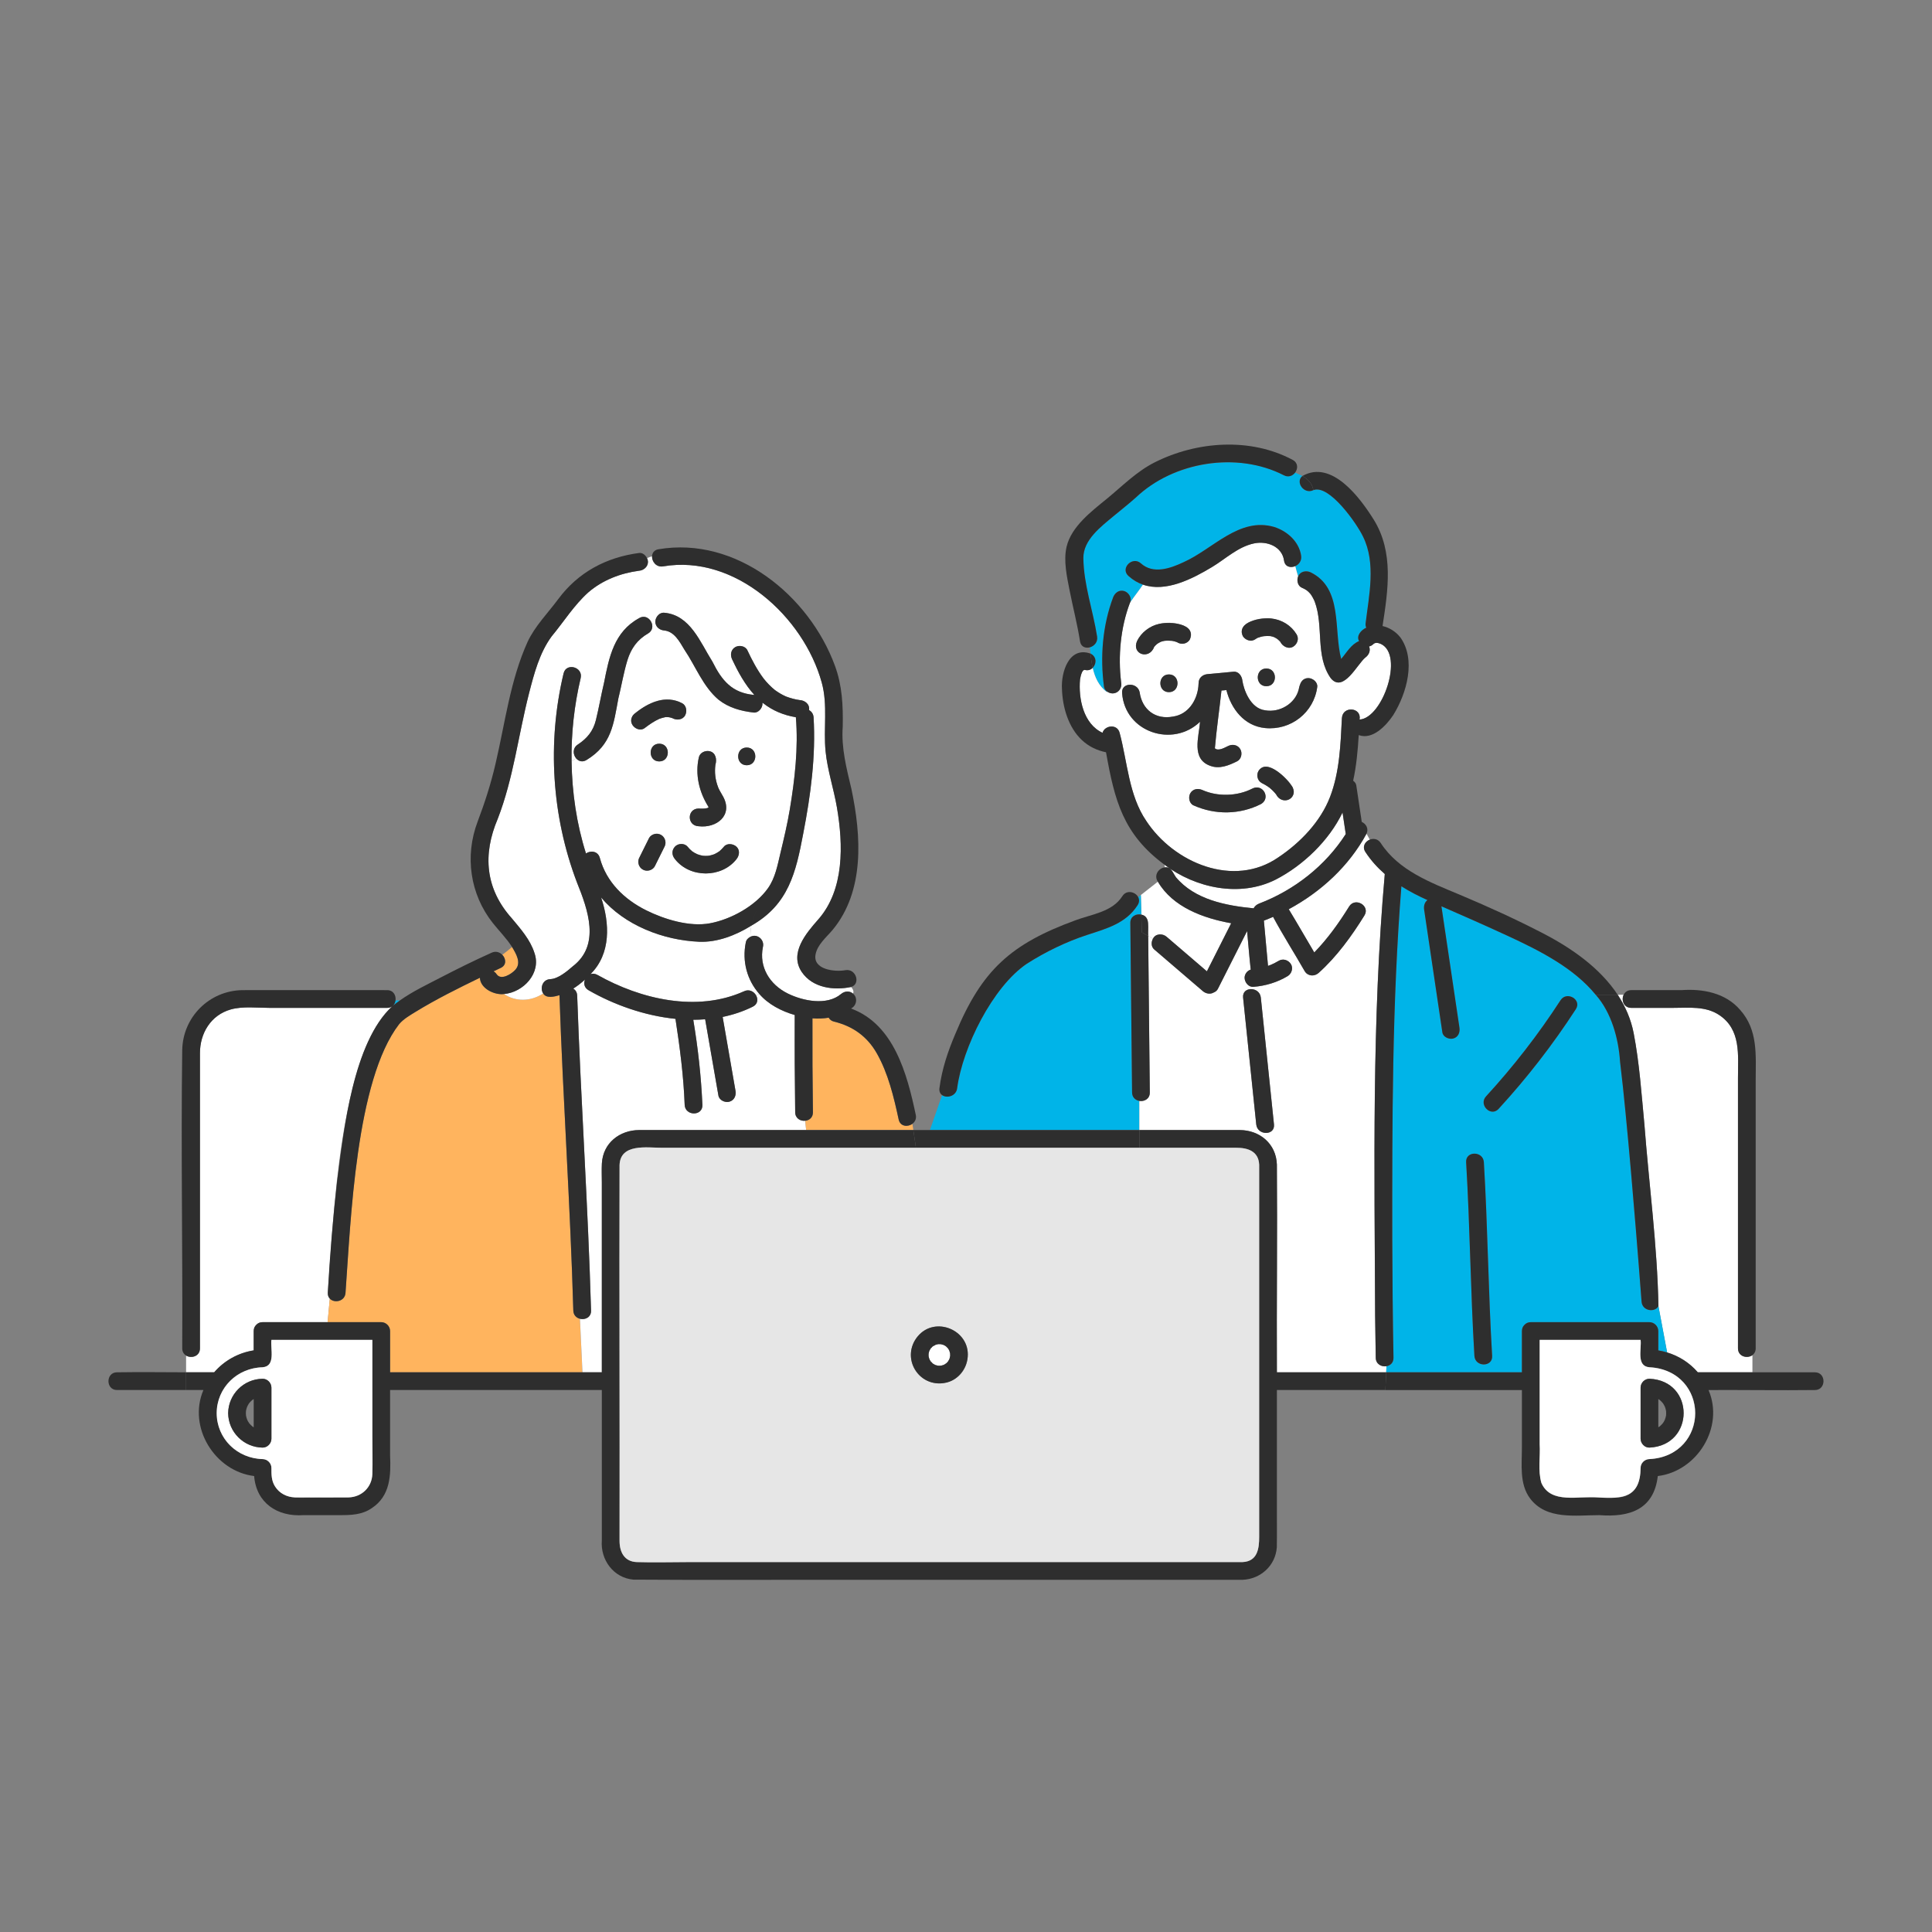 <?xml version="1.0" encoding="UTF-8"?>
<svg id="_レイヤー_1" data-name="レイヤー_1" xmlns="http://www.w3.org/2000/svg" viewBox="0 0 1700.79 1700.79">
  <rect x="0" y="0" width="1700.79" height="1700.79" fill="#808080" stroke="none"/>
  <defs>
    <style>
      .cls-1 {
        fill: #fff;
      }

      .cls-2 {
        fill: #ffb45e;
      }

      .cls-3 {
        fill: #00b4e8;
      }

      .cls-4 {
        fill: #2e2e2e;
      }

      .cls-5 {
        fill: #e6e6e6;
      }
    </style>
  </defs>
  <path class="cls-3" d="M623.79,710.65s0,0,0,0c0-.01.01-.02.02-.03,0,0,0,0,0,0-.01.02,0,.01-.02.03Z"/>
  <path class="cls-3" d="M623.57,711s0,0,0,0c0,0,0,0,0,0Z"/>
  <path class="cls-3" d="M623.74,710.75s.02-.03.04-.06c0,0,0,0,0,0-.08.13-.14.22-.17.27,0,0,0,0,0,0,.02-.04.03-.05.13-.2Z"/>
  <path class="cls-3" d="M623.79,710.63s.01-.01.02-.02c-.13-.39-.09-.25-.02.02Z"/>
  <path class="cls-3" d="M618.79,753.35c.52.1.44.04,0,0h0Z"/>
  <path class="cls-3" d="M221.97,1232.54c-.21.18-.25.22,0,0h0Z"/>
  <path class="cls-3" d="M1021.66,565.07c-1.25.46-.33.21.09,0,.04-.03.07-.05.09-.07-.06.02-.12.04-.18.06Z"/>
  <path class="cls-3" d="M219.61,1253.22c.18.22.22.25,0,0h0Z"/>
  <path class="cls-3" d="M1461.22,1232.54c.25.22.21.18,0,0h0Z"/>
  <path class="cls-3" d="M1107.08,561.52c.44-.18,1.06-.55.31-.16-.1.05-.2.11-.31.16Z"/>
  <path class="cls-3" d="M351.95,880.76h-3.79c-.29,1.89-1.1,3.69-2.6,4.91,2.03-1.72,4.19-3.34,6.39-4.91Z"/>
  <path class="cls-1" d="M1032.28,767.44c.84,1.67,1.87,3.3,2.94,4.83,16.61,19.79,43.94,24.96,68.36,27.36.99-1.88,2.73-3.37,4.87-4.19,30.94-11.82,58.37-33.27,76.25-61.2-.95-6.33-1.9-12.66-2.84-18.99-11.77,24.63-34.68,46.7-58.88,59.1-31.49,15.87-70.56,7.56-97.91-13.14l.42,2.38c2.59-.27,5.23.78,6.81,3.86Z"/>
  <path class="cls-1" d="M1010.67,812.44c.04,3.85.08,7.7.12,11.55l4.19,2.39c2.31-4.7,8.6-4.79,12.14-1.59,11.78,10.1,23.56,20.21,35.34,30.31,7.13-14.11,14.26-28.23,21.39-42.34-24.37-4.34-51.43-14.12-64.56-36.59l-14.98,11.75.43,17.24c3.16.71,5.88,3.12,5.93,7.29Z"/>
  <path class="cls-3" d="M985.79,994.81h17.24v-25.66c-3.37-.55-6.39-3.03-6.43-7.42-.51-49.77-1.03-99.53-1.54-149.3-.06-5.88,5.24-8.29,9.68-7.29l-.43-17.24-2.33,1.83c1.06,2.01,1.17,4.5-.46,7.06-10.22,16.04-27.1,20.58-44.16,26.14-18.67,6.08-36.74,14.87-53.3,25.4-30.26,20.39-56.7,73.87-61.43,109.67-.89,7.05-9.14,9.07-13.29,6.02l-10.71,30.79h167.17Z"/>
  <path class="cls-1" d="M1134.49,800.45c7.67,12.56,14.94,25.4,22.48,38.05,11.8-12.11,21.89-26.25,30.67-40.44,5.28-8.54,18.78-.69,13.48,7.88-11.18,18.08-24.39,36.31-40.33,50.59-3.72,3.33-9.6,2.94-12.26-1.58-9.14-15.99-19.12-31.6-27.82-47.79-2.68,1.17-5.38,2.29-8.11,3.34,1.22,13.28,2.43,26.55,3.65,39.83.96-.33,1.91-.71,2.86-1.09,2.25-1.01,4.45-2.12,6.56-3.39,3.75-2.24,8.41-.72,10.68,2.8,2.3,3.57.7,8.58-2.8,10.68-9.19,5.5-19.47,8.59-30.12,9.44-4.36.35-7.63-3.85-7.8-7.8-.09-3.23,2.3-6.53,5.4-7.34-1.28-11.29-2.08-22.65-3.2-33.97-8.57,16.96-17.14,33.92-25.71,50.89-.79,1.56-2.17,2.63-3.75,3.23-2.96,1.77-6.88,1.01-9.49-1.23-14.27-12.24-28.54-24.47-42.81-36.71-2.77-2.38-2.76-6.46-1.11-9.44l-4.19-2.39c.47,45.92.95,91.83,1.42,137.75.06,5.66-4.85,8.13-9.18,7.42v25.66h68.85c6.51,0,13.02-.03,19.53,0,17.66.08,32.08,12.14,32.67,30.41.48,60.93-.29,121.91,0,182.86h96.24l.25-5.38c-4.32.73-9.35-1.74-9.46-7.41-.24-12.38-.4-24.77-.55-37.15-.54-129.53-2.96-259.59,8.5-388.72-6.41-5.6-12.21-11.95-17.07-19.41-3.09-4.74-.19-9.27,3.91-10.87l-2.91-5.24c-15.46,28.62-40.11,51.23-68.5,66.55ZM1105.91,989.88c-3.86-37.23-7.72-74.45-11.58-111.68-1.04-10,14.58-9.89,15.61,0,3.86,37.23,7.72,74.45,11.58,111.68,1.04,10-14.58,9.89-15.61,0Z"/>
  <path class="cls-2" d="M440.68,852.15c-2.09.94-4.14,1.97-6.22,2.93,1.01.57,1.95,1.39,2.72,2.55,3.87,5.78,13.27-.28,16.5-3.95,5.51-6.12.61-14.11-2.92-20.02-2.86,2.54-5.73,4.73-8.59,6.88,3.32,3.39,3.96,9.15-1.5,11.61Z"/>
  <path class="cls-1" d="M288.55,1138c4.94-62.85,9.99-210.48,56.81-252.16-1.17.88-2.69,1.42-4.56,1.42h-103.66c-10.79,0-23.55-1.58-34.08,1.41-17.49,4.96-27.05,20.97-27.05,38.43v259.91c0,7.02-7.6,9.12-12.19,6.34v14.73h24.73c8.73-10.14,21.03-17.14,34.78-19.29v-17.04c0-2.31.85-4.07,2.12-5.32.04-.05.1-.1.14-.15.09-.08.17-.17.27-.25,1.25-1.25,2.99-2.09,5.28-2.09h57.29l1.91-20.69c-1.17-1.24-1.91-2.97-1.78-5.25Z"/>
  <path class="cls-2" d="M510.52,1160.97c-3.07-.78-5.71-3.17-5.83-7.23-2.63-92.6-9.06-185.05-12.19-277.63-4.5,1.3-11.58,3.09-14.33-1.5-11.33,7.37-24.62,7.19-34.46.44-7.81,1.13-20.78-4.34-21.29-14.31-19.14,9.28-38.22,18.76-56.38,29.85-5.22,3.23-10.74,6.33-14.66,10.94-38.17,49.25-42.62,173.04-47.24,236.46-.42,7.74-9.83,9.48-13.83,5.25l-1.91,20.69h47.17c4.23,0,7.8,3.59,7.8,7.8v36.33h169.35l-2.22-47.1Z"/>
  <path class="cls-1" d="M749.22,868.88c-15.26,3.19-33.79.83-43.31-13.05-11.38-16.68,3.77-34.31,14.45-46.45,23.14-26.31,21.96-65.98,16.44-98.4-2.82-16.55-8.34-32.78-10.01-49.49-2.02-20.2,2.09-40.77-3.38-60.61-15.99-57.96-76.35-113.14-139.63-102.29-6.06,1.04-9.97-4.27-9.77-8.9-1.49.47-2.97,1.02-4.46,1.63,2.68,5.33-1.55,10.64-6.98,11.09-16.3,2.16-32.26,8.29-44.78,19.14-12.52,11.26-21.49,25.79-32.2,38.66-10.7,14.57-15.47,32.95-19.92,50.22-9.39,36.71-13.73,74.82-27.5,110.32-13.44,31.6-11.02,61.57,12.38,87.68,7.65,9.19,16.24,18.81,19.9,30.43,6.31,17.66-9.7,34.76-26.73,36.18,9.83,6.75,23.13,6.93,34.46-.44-2.91-4.44-.83-12.3,6.23-12.63,7.03-.33,14.8-6.95,19.85-11.33,24.6-18.93,13.25-49.91,3.64-73.8-22.22-58.45-26.29-123.24-11.77-184.04,2.32-9.79,17.37-5.62,15.05,4.15-5.7,24.05-8.38,48.62-8.01,73.33,1.33-.87,2.67-1.77,4-2.69-2.82-3.34-3.28-9.03,1.46-12.14,8.33-5.49,13.59-11.93,15.98-21.65,2.67-10.85,4.55-21.91,7.15-32.8,4.43-22.59,8.84-44.81,30.9-56.85,5.18-3.08,10.04.52,11.29,5,1.05-.18,2.1-.25,3.15-.22-1.14-4.45,2.78-9.95,7.61-9.53,22.93,1.95,31.74,26.07,42.47,43.07,8.25,16.61,17.31,27.66,36.91,29.3-8.35-9.16-14.39-20.29-19.62-31.44-1.8-3.83-1.11-8.39,2.8-10.68,3.41-1.99,8.89-1.01,10.68,2.8,4.05,8.63,8.53,17.19,14.24,24.81,2.95,3.75,6.28,7.21,10,10.2.06.05.1.07.18.13,2.95,2.1,6.04,4,9.36,5.45.08.03.25.09.56.22,3.72,1.39,7.58,2.43,11.51,3,4.68.19,9.25,3.62,8.43,8.81,2.11,1.19,3.73,3.29,3.99,6.3,2.06,34.2-2.57,68.76-9.08,102.31-6.45,34.35-12.96,62.61-45.66,81.14-.66,3.34-.94,6.62-.81,9.83,5.98-3.12,12.55,2.73,10.95,9.01-3.62,17.75,6.12,33.13,21.83,40.91,13.23,6.56,34.45,10.99,46.92.49,3.1-2.61,7.44-3.11,10.61-.35.69-1.69.3-3.61-1.75-5.85Z"/>
  <path class="cls-1" d="M570.53,557.63c-20.66,11.3-20.62,36.92-26.16,57.11-4.28,22.98-6.01,40.8-27.87,54.18-3.65,2.4-7.18,1.22-9.33-1.33-1.33.92-2.67,1.82-4,2.69.41,27.42,4.39,54.87,12.68,81.04,4-2.8,10.56-2.17,12.2,3.93,5.68,21.23,21.55,36.55,40.84,46.14,16,7.95,38.11,14.76,56.11,11.41,18.55-3.46,39.96-15.23,51.03-30.84,6.55-9.23,8.49-20.53,11.08-31.31,3.03-12.63,6.02-25.2,8.16-38.01,4.4-26.36,7.63-54.52,5.34-81.24-10.67-1.77-20.48-5.8-28.91-12.47-.16.11-.32.23-.47.33.18,3.94-3.54,8.5-7.78,8.01-11.25-1.31-21.9-4.2-30.91-11.32-13.73-11.66-20.11-29.37-30.03-44.03-4.31-7.19-8.97-16.06-17.79-16.89-3.65-.35-6.82-2.54-7.61-6.08-1.05-.03-2.1.03-3.15.22.84,3.01.06,6.42-3.41,8.48ZM584.82,745.7c-2.8,5.64-5.6,11.28-8.4,16.92-.9,1.81-2.8,2.98-4.66,3.59-6.59,1.96-12.31-5.59-8.81-11.46,2.8-5.64,5.6-11.28,8.4-16.92.9-1.81,2.8-2.98,4.66-3.59,6.59-1.96,12.31,5.59,8.81,11.46ZM580.35,670.3c-10.06,0-10.04-15.61,0-15.61s10.04,15.61,0,15.61ZM657.37,658.06c10.06,0,10.04,15.61,0,15.61s-10.04-15.61,0-15.61ZM614.93,711.75c2.65.18,5.32.22,7.74-.37.13-.08.5-.3.7-.36.13-.12.26-.25.39-.37-.04-.14-.08-.28-.12-.4-8.16-12.93-11.88-28.36-8.45-43.48.9-4.27,5.68-6.34,9.6-5.45,5.39,1.27,6.43,7.32,5.01,11.89-.91,6.69-.1,13.42,2.39,19.83.08.22.17.43.25.65,1.18,2.66,2.79,5.09,4.18,7.64,8.85,16.33-5.66,27.98-21.7,26.02-10.25-.49-10.28-15.34,0-15.61ZM609.28,749.39c1.46,1.02,2.93,1.9,4.6,2.62,1.62.61,3.16,1.02,4.84,1.33,1.59.13,3.09.19,4.7.05,1.85-.23,3.52-.77,5.26-1.35,1.65-.71,3.17-1.66,4.65-2.67,1.41-1.27,2.75-2.54,3.95-4.02,2.75-3.38,8.19-2.62,11.04,0,3.32,3.05,2.57,7.87,0,11.04-13.18,16.74-41.01,16.71-54.14-.08-6.82-7.77,3.63-18.13,11.04-11.04,1.22,1.51,2.58,2.86,4.06,4.12ZM577.47,617.36c7.69-2.59,15.68-1.92,22.91,1.65,3.91,1.93,4.66,7.15,2.8,10.68-2.18,4.12-7.48,4.62-11.21,2.55-.09-.03-.2-.07-.37-.14-.91-.24-1.79-.57-2.73-.71-.06,0-.09,0-.16-.01-1.15.06-2.77-.3-3.82.09,1.17-.17,1.32-.18.46-.04-1.64.29-3.21.83-4.78,1.35-.15.06-.24.09-.32.13-4.64,2.1-8.82,5.05-12.85,8.13-3.47,2.66-8.62.39-10.68-2.8-2.25-3.65-.74-8.49,2.8-10.68,5.51-4.22,11.33-7.98,17.95-10.21Z"/>
  <path class="cls-1" d="M529.8,1208.07v-166.93c0-5.58-.25-11.23.03-16.81.94-18.12,15.62-29.46,32.93-29.52,48.96-.06,97.93.03,146.89,0l-.65-8.18c-4.22.5-8.9-1.97-8.98-7.45-.4-28.55-.54-57.09-.41-85.64-11.75-3.39-23.37-9.42-31.17-18.53-.91.42-1.85.84-2.82,1.26,1.87,3.35,1.54,7.72-2.88,9.91-8.47,4.21-17.39,7.17-26.56,9.05,3.77,21.68,7.54,43.36,11.31,65.04.72,4.17-1.06,8.39-5.45,9.6-3.78,1.04-8.88-1.3-9.6-5.45-3.89-22.37-7.78-44.74-11.67-67.12-3.48.27-6.96.42-10.47.43,4.17,24.79,6.92,49.81,8.05,74.92.45,10.06-15.16,10-15.61,0-.95-25.42-4.24-50.63-8.1-75.73-27.17-2.75-54.16-12.34-76.52-25.2-3.89-2.23-4.46-6.14-3.15-9.36-3.15,2.87-6.62,5.58-10.28,7.92,1.91,1.22,3.32,3.26,3.42,6.17,3.24,92.46,9.55,184.79,12.21,277.27.17,5.99-5.27,8.37-9.78,7.23l2.22,47.1h17.05Z"/>
  <path class="cls-2" d="M804.03,994.81l-.81-5.52c-4.05,3.04-10.75,2.53-12.12-3.79-4.24-19.69-9.23-40.68-19.3-58.34-8.41-14.76-21.13-23.82-37.58-27.81-2.33-.56-3.84-1.86-4.7-3.45-4.68.77-9.49.95-14.31.57-.1,27.57.03,55.14.41,82.7.06,4.57-3.12,7.04-6.63,7.45l.65,8.18h94.38Z"/>
  <path class="cls-1" d="M615.5,829.03c-31.65-1.31-65.77-14.47-86.32-38.96,7.62,22.64,8.83,49.45-9.34,67.47,1.83-.64,3.96-.55,6.15.71,38.05,21.46,87.51,33.01,128.87,14.45,4.56-2.27,8.83.1,10.76,3.56.97-.42,1.91-.84,2.82-1.26-10.67-12.11-15.34-28.5-11.88-45.47.45-2.23,2.09-3.92,4.1-4.86-.14-3.21.15-6.49.81-9.83-13.97,8.69-30.18,14.85-45.97,14.2Z"/>
  <path class="cls-3" d="M671.22,619.26c.16-.11.32-.22.47-.33-.18-.14-.37-.27-.55-.41.03.25.06.49.07.74Z"/>
  <path class="cls-3" d="M964.41,582.2c0,2-.97,4.13-2.48,5.67,1.9,8.36,5.33,16.04,12.56,21.46,0-.21,0-.42,0-.63-1.32-.98-2.32-2.32-2.57-3.98-3.56-26.31-1.33-54.05,8.04-78.98,1.61-3.92,5.12-6.68,9.6-5.45,4.11,1.13,7.31,6.35,5.15,10.44,3.49-5.35,7.95-10.7,11.46-16.05-4.45-1.55-8.75-4.02-12.78-7.66-7.47-6.75,3.6-17.76,11.04-11.04,10.81,9.77,26.03,4.37,37.48-1.05,25.86-11.48,48.96-40.04,79.88-31,11.59,3.74,21.9,12.95,23.67,25.44.62,4.34-1.97,7.59-5.18,9.01.87,3.05,1.55,6.19,2.51,9.09,1.81-4.5,6.98-5.48,11.04-3.61,28.56,14.1,20.04,50.64,26.84,76.24,4.83-5.59,8.7-12.87,15.75-15.72-2.69-4.65,1.88-9.84,6.33-11.79-.51-1.06-.76-2.33-.57-3.88,2.97-24.66,9.32-52.86-2.25-76.27-5.23-11.2-29.78-46.35-43.73-40.96.25,1.35.39,2.82.39,4.42,0-1.6-.14-3.07-.39-4.42-8.45,4.07-16.12-7.36-9.67-12.43-1.93-1.08-4.07-2.06-6.43-2.97-2.15,2.82-5.94,4.42-9.95,2.27-35.09-18.23-79.47-13.37-113.02,6.14-13.19,8.5-23.91,20.06-36.41,29.51-11.32,9.49-27.2,21.18-27,37.38.3,23.34,8.52,46.06,12.1,68.99.77,4.91-2.59,8.41-6.34,9.46.17,1.83.34,3.68.53,5.53,2.57,1.24,4.41,3.52,4.41,6.82Z"/>
  <path class="cls-1" d="M954.95,589.74c-.11.02-.39.05-.68.08-.2.1-.4.22-.59.34-.06.05-.09.08-.17.15-.13.12-.21.19-.27.24-.28.49-.57.99-.83,1.48-.77,1.82-1.32,3.97-1.64,6.02-1.55,17.13,3.04,39.31,19.79,47.05,1.87-6.53,12.86-8.18,15.05-.02,6.92,25.79,8.04,54.98,23.44,77.57,24.3,37.02,77.03,59.33,116.31,32.09,19.28-12.88,37.13-31.35,45.52-53.25,8.46-22.09,9.23-46.09,10.42-69.42.74-10.89,17.59-9.45,15.54,1.36,20.28-1.16,39.34-56.65,18.87-66.5-2.48-1.11-5.06-1.54-6.71.08-1.19,1.16-2.48,1.79-3.78,2.07,1.52,3.63-.11,7.45-3.23,9.72-6.9,5.41-19.45,31.71-30.5,18.25-13.88-19.56-6.02-45.77-14.12-67.39-.65-1.79-2.82-5.74-3.89-6.96-2.45-2.79-3.91-3.76-7.56-5.37-3.58-1.59-4.56-6.51-3.16-9.87-.96-2.9-1.64-6.04-2.51-9.09-4.05,1.8-9.09.68-9.87-4.86-1.77-12.47-15-17.48-26.29-15.15-14.23,2.95-24.98,13.53-37.08,20.81-17.65,10.62-40.87,22.48-60.86,15.5-3.51,5.35-7.97,10.7-11.46,16.05-8.27,21.7-10.55,47.17-7.74,69.84,1.52,7.37-6.17,12.77-12.48,8.13,0,.21,0,.42,0,.63-7.22-5.42-10.66-13.1-12.56-21.46-1.9,2-4.26,2.55-6.97,1.87ZM1110.27,707.73c-18.75,9.54-40.46,9.85-59.6,1.25-3.86-1.74-4.75-7.34-2.8-10.68,2.29-3.91,6.84-4.53,10.68-2.8,13.36,5.98,30.66,5.52,43.84-1.25,9.12-4.79,16.58,8.08,7.88,13.48ZM1138.7,698.91c-2.5,7.81-12.01,7.22-15.37.31-1.77-2.18-3.77-4.16-5.95-5.93-3.41-2.94-9.04-3.7-10.25-8.63-1.23-3.99,1.44-8.58,5.45-9.6,7.62-2.35,29.03,15.78,26.12,23.84ZM1096.93,549.39c14.17-9.13,35.69-6.06,44.5,9.08,2.29,3.72.69,8.43-2.8,10.68-4.31,2.76-9.6-.07-11.62-4.25-.98-1.04-1.44-1.44-2.38-2.24-.06-.04-.1-.08-.17-.15-.9-.64-1.89-1.17-2.88-1.66-1.07-.38-2.14-.7-3.26-.9-1.83-.12-3.67-.13-5.5.06-2.02.24-3.88.85-5.79,1.51-9.22,7.63-19.82-4.87-10.11-12.14ZM1114.79,604.1c-10.06,0-10.04-15.61,0-15.61s10.04,15.61,0,15.61ZM1000.92,564.42c7.45-15.79,29.11-20.34,43.77-12.21,9.03,5.95.49,18.96-8.64,13.06-1.44-.51-2.83-.94-4.34-1.14-2.17-.15-4.35-.24-6.52,0-1.13.19-2.24.47-3.32.86-.03.02-.07.05-.13.08-1.12.61-2.1,1.01-3.01,1.7-1,.79-1.82,1.69-2.65,2.63-4.26,11.67-20.03,6.7-15.16-4.99ZM1029.05,609.32c-10.06,0-10.04-15.61,0-15.61s10.04,15.61,0,15.61ZM1003.24,609.32c2.14,15.46,14.06,24.51,29.58,21.47,13.07-1.95,20.78-13.87,22.12-26.29,0-.29.22-2.57.22-3.24.03-4.55,3.58-7.41,7.8-7.8,7.64-.71,15.28-1.42,22.93-2.13,4.56-.42,7.38,3.92,7.8,7.8,1.07,7.31,6.7,24.65,20.27,26.21,12.55,2.14,26.12-5.82,29.29-18.22.35-1.13,1.34-6.84.75-2.36.54-4.16,3.14-7.85,7.8-7.8,3.82.04,8.35,3.59,7.8,7.8-2.94,22.53-23.23,38.46-45.99,36.17-18.26-1.84-29.74-16.77-33.99-33.42-1.45.13-2.9.27-4.35.4-1.81,16.95-4.32,33.91-5.79,50.86-.06-.41.75.75.02.13,3.42,2.48,8.34-.66,11.68-2.18,3.79-1.89,8.43-1.04,10.68,2.8,2.03,3.46.97,8.8-2.8,10.68-7.27,3.62-15.45,7.03-23.57,4.01-17.01-6-10.07-25.35-9.05-38.82-24.05,23.13-66.05,9.25-68.63-25.15-.95-9.68,13.59-9.87,15.43-.92Z"/>
  <path class="cls-1" d="M1447.58,989.53c4.08,53.26,11.41,107.17,12.38,160.29l7.65,40.78c10.59,3.19,19.98,9.28,27.02,17.47h48.07v-15.09c-4.51,3.29-12.71,1.31-12.71-5.98v-238.2c0-20,2.86-42.4-16.54-55.26-12.04-7.98-26.42-6.29-40.13-6.29h-37.3c-6.71,0-8.91-6.93-6.67-11.55h-5.24c6.68,10.12,11.64,21.35,14.06,33.87,5.08,26.25,6.88,53.38,9.41,79.95Z"/>
  <path class="cls-3" d="M1467.61,1190.6l-7.65-40.78c-3.03,5.81-14.22,4.47-14.85-3.93-1.57-20.94-3.24-41.88-4.96-62.8-2.84-34.68-5.8-69.35-9.19-103.97-1.45-14.79-2.96-29.58-4.77-44.33-1.34-20.56-7.65-43.52-21.47-59.07h-1.05,1.05c-19.54-23.94-50.04-39.17-77.72-51.97-19.26-8.9-38.63-17.44-58.07-25.91,5.29,35.6,10.58,71.21,15.86,106.81.62,4.15-.97,8.42-5.45,9.6-3.72.98-8.98-1.25-9.6-5.45-5.35-36.01-10.7-72.02-16.04-108.03-.48-3.23.4-6.52,2.92-8.38-7.97-3.58-15.69-7.54-22.94-12.13-8.18,103.15-8.1,206.77-8.04,310.18.14,34.95.41,69.91,1.09,104.85.08,4.38-2.82,6.84-6.15,7.41l-.25,5.38h119.47v-36.33c0-2.31.85-4.07,2.12-5.32.04-.05.1-.1.14-.15.09-.08.17-.17.27-.25,1.25-1.25,2.99-2.09,5.28-2.09h104.46c4.23,0,7.8,3.59,7.8,7.8v17.04c2.65.41,5.22,1.06,7.75,1.82ZM1297.96,1193.66c-3.42-56.81-3.86-113.74-7.29-170.55-.61-10.05,15.01-9.98,15.61,0,3.42,56.81,3.86,113.74,7.29,170.55.61,10.05-15.01,9.98-15.61,0ZM1387.26,888.41c-20.17,31.1-42.95,60.5-68.03,87.8-6.81,7.42-17.82-3.65-11.04-11.04,24.2-26.34,46.12-54.62,65.59-84.64,5.45-8.41,18.96-.57,13.48,7.88Z"/>
  <path class="cls-3" d="M1124.53,562.57s.07.07.11.1c.22.16.25.15-.11-.1Z"/>
  <path class="cls-3" d="M1124.19,562.26c.09.11.19.19.28.27.02.02.04.03.06.04-.11-.1-.24-.2-.34-.31Z"/>
  <path class="cls-3" d="M1127.43,565.45s-.1-.2-.27-.39c.14.19.28.39.27.39Z"/>
  <path class="cls-3" d="M1021.84,565.01s.03,0,.04-.01c.02-.02.05-.04.05-.05,0,.01-.07.05-.09.07Z"/>
  <path class="cls-4" d="M1531.83,888.98c-12.76-14.9-32.81-18.69-51.51-17.34-14.77,0-29.54,0-44.31,0-3.35,0-5.55,1.75-6.67,4.06h12.24-12.24c-2.24,4.62-.04,11.55,6.67,11.55h37.3c13.71,0,28.1-1.69,40.13,6.29,19.39,12.86,16.54,35.26,16.54,55.26v238.2c0,7.29,8.2,9.27,12.71,5.98v-22.8,22.8c1.7-1.24,2.9-3.22,2.9-5.98v-236.18c0-21.96,2.21-44-13.76-61.85Z"/>
  <path class="cls-4" d="M569.56,491.32c-3.77,1.53-7.54,3.39-11.31,5.27,3.77-1.88,7.54-3.75,11.31-5.27-1.3-2.69-4-4.92-6.98-4.52-28.97,3.84-53.66,16.99-71.18,40.65-9.07,12.24-20.5,23.72-26.97,37.64-15.29,33.84-19.76,71.23-28.16,107.08-4.04,17.57-9.46,34.36-15.83,51.2-11.44,30.22-6.7,63.85,13.4,89.19,5.41,6.82,12.1,13.53,16.94,21.1,1.14-1.01,2.28-2.07,3.42-3.21-1.14,1.14-2.28,2.2-3.42,3.21,3.52,5.9,8.43,13.9,2.92,20.02-3.23,3.66-12.63,9.72-16.5,3.95-.77-1.16-1.71-1.97-2.72-2.55,2.08-.96,4.13-1.99,6.22-2.93,5.45-2.46,4.81-8.21,1.5-11.61-4.67,3.51-9.33,6.92-14,11.59,4.67-4.67,9.33-8.08,14-11.59-2.24-2.3-5.7-3.52-9.37-1.87-15.18,6.84-30.15,14.21-44.93,21.89-11.72,6.09-24.76,12.26-35.93,20.2h15.36-15.36c-2.2,1.57-4.36,3.18-6.39,4.91,1.5-1.21,2.32-3.01,2.6-4.91h-31.4,31.4c.65-4.29-1.75-9.11-7.35-9.11-42.52.08-85.04-.12-127.55,0-29.05.49-52.34,23.69-52.85,52.78-1.2,87.5.46,175.07,0,262.58,0,3.03,1.43,5.13,3.42,6.34v-25.69,25.69c4.59,2.78,12.19.69,12.19-6.34v-259.91c0-17.46,9.56-33.47,27.05-38.43,10.53-2.99,23.29-1.41,34.08-1.41h103.66c1.87,0,3.38-.54,4.56-1.42-34.66,31.88-42.63,108.52-48.59,153.87-3.72,32.67-6.41,65.46-8.22,98.29-.13,2.28.61,4.01,1.78,5.25l1.98-21.52-1.98,21.52c4,4.23,13.4,2.49,13.83-5.25,4.63-63.37,9.01-187.06,47.24-236.46,3.92-4.6,9.44-7.7,14.66-10.94,18.16-11.1,37.24-20.57,56.38-29.85.46,9.91,13.53,15.47,21.29,14.31-4.75-3.26-8.71-8.01-11.21-14.25,2.5,6.24,6.46,10.99,11.21,14.25,17.04-1.46,33.03-18.48,26.73-36.18-3.66-11.63-12.26-21.24-19.9-30.43-23.37-26.03-25.82-56.16-12.37-87.68,13.77-35.51,18.11-73.61,27.5-110.32,4.44-17.27,9.22-35.65,19.92-50.22,10.71-12.88,19.68-27.4,32.2-38.66,12.52-10.85,28.47-16.98,44.78-19.14,5.41-.4,9.69-5.81,6.98-11.09Z"/>
  <path class="cls-4" d="M1447.58,989.53c-2.53-26.58-4.34-53.7-9.41-79.95-2.42-12.52-7.39-23.75-14.06-33.87h-19.38c13.82,15.56,20.13,38.5,21.47,59.07,1.81,14.75,3.32,29.54,4.77,44.33,3.4,34.63,6.35,69.3,9.19,103.97,1.71,20.93,3.38,41.86,4.96,62.8.63,8.4,11.82,9.74,14.85,3.93l-4.48-23.87,4.48,23.87c-.98-53.12-8.3-107.03-12.38-160.29Z"/>
  <path class="cls-4" d="M1358.62,821.76c-23.92-12.39-48.8-23.73-73.63-34.15-25.72-10.8-53.59-21.07-69.51-45.49-2.4-3.68-6.36-4.24-9.57-2.99l11.97,21.55-11.97-21.55c-4.1,1.59-7,6.13-3.91,10.87,4.86,7.46,10.66,13.81,17.07,19.41-11.46,129.14-9.04,259.19-8.5,388.72.15,12.39.31,24.77.55,37.15.11,5.67,5.14,8.14,9.46,7.41l1.1-23.66-1.1,23.66c3.33-.56,6.24-3.03,6.15-7.41-.68-34.95-.95-69.9-1.09-104.85-.06-103.41-.14-207.03,8.04-310.18,7.24,4.59,14.97,8.55,22.94,12.13-2.52,1.86-3.4,5.15-2.92,8.38,5.35,36.01,10.7,72.02,16.04,108.03.62,4.2,5.88,6.43,9.6,5.45,4.48-1.18,6.07-5.45,5.45-9.6-5.29-35.6-10.58-71.21-15.86-106.81,19.43,8.47,38.81,17.01,58.07,25.91,27.69,12.79,58.18,28.03,77.72,51.97h19.38c-15.57-23.6-40.6-41.05-65.48-53.94Z"/>
  <path class="cls-4" d="M977.75,808.72l24.22-18.99c-2.47-4.67-10.17-6.72-13.94-.81-8.85,13.89-26.8,15.84-41.06,21.15-56.91,20.79-82.6,43.73-105.92,99.99-6.58,15.41-11.92,31.27-14.04,47.95-.36,2.82.67,4.8,2.31,6.02l4.34-12.49-4.34,12.49c4.16,3.06,12.4,1.04,13.29-6.02,4.68-35.67,31.21-89.35,61.43-109.67,16.56-10.52,34.63-19.31,53.3-25.4,17.06-5.56,33.94-10.1,44.16-26.14,1.63-2.56,1.53-5.05.46-7.06l-24.22,18.99Z"/>
  <path class="cls-4" d="M1290.67,1023.1c3.42,56.81,3.86,113.74,7.29,170.55.6,9.98,16.21,10.05,15.61,0-3.42-56.81-3.86-113.74-7.29-170.55-.6-9.98-16.21-10.05-15.61,0Z"/>
  <path class="cls-4" d="M163.62,1208.07c-20.19-.05-40.41-.31-60.6,0-10.04,0-10.06,15.61,0,15.61h60.8v-15.61h-.2Z"/>
  <path class="cls-4" d="M1124.08,1223.68h95.52l.73-15.61h-96.24c-.29-60.95.48-121.93,0-182.86-.59-18.27-15.02-30.33-32.67-30.41-6.51-.03-13.02,0-19.53,0h-68.85v15.61h85.54c9.68,0,19.32,2.93,19.9,14.79.09,37.94-.06,75.92,0,113.87,0,71.32,0,142.65,0,213.97,0,10.21-1.45,21.58-14.79,22.1h-487.38c-15.17,0-30.44.48-45.61,0-11.18-.36-15.29-9-15.29-18.65.21-110.23-.32-220.48,0-330.69.58-19.5,24.19-15.39,37.43-15.39h223.48l-2.28-15.61h-94.38l.87,10.91-.87-10.91c-48.96.03-97.93-.06-146.89,0-17.31.06-31.99,11.4-32.93,29.52-.29,5.58-.03,11.23-.03,16.81v166.93h-17.05l.49,10.45-.49-10.45h-169.35v-36.33c0-4.22-3.58-7.8-7.8-7.8h-47.17l-1.28,13.95,1.28-13.95h-57.29c-2.29,0-4.03.83-5.28,2.09-.09.08-.18.17-.27.25-.05.05-.1.1-.14.15-1.27,1.25-2.12,3-2.12,5.32v17.04c-13.74,2.15-26.04,9.15-34.78,19.29h-24.73v15.61h15.25c-14,32.83,10.13,71.52,44.66,75.72,1.88,23.74,20.46,36.04,43.52,34.42,10.58,0,21.15,0,31.73,0,10,0,19.68-.21,28.34-6.18,16.3-10.78,16.85-28.79,16.08-46.44,0-19.17,0-38.35,0-57.52h186.4v132.35c-1.36,17.05,10.26,33.03,27.78,34.56,67.66.5,135.4,0,203.09.17,111.01,0,222.02,0,333.02,0,16.03-.62,29.14-12.4,30.33-28.64.2-11.81,0-23.64.07-35.46v-102.98ZM327.79,1297.57c-.37,11.75-9.39,20.37-21.04,20.64-7.57.18-15.17,0-22.74,0-14.14-.9-33,4.57-41.95-9.76-3.19-5.06-3.12-10.46-3.12-16.18,0-4.28-3.58-7.73-7.8-7.8-53.6-3.04-53.62-77.77,0-80.82,11.85-.95,6.77-16.13,7.8-24.11h88.85c-.14,39.34.23,78.69,0,118.02Z"/>
  <path class="cls-4" d="M1597.76,1208.07h-55.07v15.19-15.19h-48.07c-7.04-8.19-16.42-14.28-27.02-17.47l3.04,16.24-3.04-16.24c-2.52-.76-5.1-1.41-7.75-1.82v-17.04c0-4.22-3.58-7.8-7.8-7.8h-104.46c-2.29,0-4.03.83-5.28,2.09-.09.08-.18.17-.27.25-.05.05-.1.1-.14.15-1.27,1.25-2.12,3-2.12,5.32v36.33h-119.47l-.73,15.61h120.2v50.74c0,14.92-2.31,31.99,7.18,44.67,14.33,19.14,40.17,14.73,61.13,14.73,26.71,2.04,47.92-5.11,51.32-34.42,34.56-4.19,58.76-42.87,44.66-75.72,31.22-.15,62.45.37,93.67,0,10.04,0,10.06-15.61,0-15.61ZM1452.06,1284.47c-4.22.08-7.8,3.51-7.8,7.8,0,11.81-3.98,23.62-17.42,25.73-15.68,1.12-31.63-.25-47.4.22-9.52,0-18.54-3.18-22.51-12.75-3.21-11-.82-22.86-1.52-34.2,0-30.58,0-61.15,0-91.72h88.85c1.03,7.95-4.05,23.16,7.8,24.11,22.04.41,40.41,18.06,40.41,40.41,0,22.35-18.37,40-40.41,40.41Z"/>
  <path class="cls-4" d="M917.54,1010.42h85.49v-15.61h-184.41l-5.17,14.86,5.17-14.86h-14.59l2.28,15.61h111.22Z"/>
  <path class="cls-5" d="M1108.47,1025.21c-.58-11.86-10.22-14.79-19.9-14.79h-85.54v11.89-11.89h-196.71l.82,5.57-.82-5.57h-223.48c-13.24,0-36.85-4.11-37.43,15.39-.32,110.21.21,220.47,0,330.69,0,9.65,4.11,18.3,15.29,18.65,15.17.48,30.43,0,45.61,0h487.38c13.34-.52,14.79-11.89,14.79-22.1v-86.59c-.03-80.41.04-160.85,0-241.25ZM851.91,1194.42c-1.7,24.52-33.89,32.09-46.6,11.18-5.58-9.34-4.14-21,2.65-29.25,15.25-18.22,45.84-5.51,43.95,18.07Z"/>
  <path class="cls-1" d="M819.81,1186.6c.12-.42-.39.21-.55.52.17-.12.36-.3.55-.52Z"/>
  <path class="cls-1" d="M822.66,1184.16c-.12.04-.1.03,0,0h0Z"/>
  <path class="cls-1" d="M825.87,1183.29c-.89.12-1.57.32-2.39.6-.49.47-1.67.85-2.24,1.22-.18.12-1.46.91-.3.19,1.11-.68-.03.07-.24.26-.24.22-.56.65-.88,1.02-.05.14-.23.35-.56.54-.42.59-.75,1.24-1.09,1.87-.34.98-.61,1.98-.79,2.99.03-.11.05-.19.08-.28.07-.7.43-1.48,0,0-.06.78-.04,1.56,0,2.34.14.93.53,1.79.8,2.7.3.59.63,1.15,1.01,1.69.12.08.25.16.33.25.5.48,1.08,1.25,1.44,1.6.57.44,1.12.7,1.83,1.03.16.04.37.14.6.34.68.25,1.38.42,2.08.57.77.03,1.55.12,2.32.03-.26-.04.02-.2.73-.09.7-.16,1.38-.38,2.07-.58.72-.36,1.38-.76,2.05-1.26-.34.19-.37.08.36-.26.52-.4.93-.92,1.38-1.39.42-.66.81-1.32,1.19-2,.47-.9.44-1.97.78-2.91.02-.33.04-.65.04-.98,0-.24-.05-.54-.09-.84-.06-.09-.09-.37-.05-.76-.19-.74-.38-1.46-.61-2.19-.38-.73-.78-1.45-1.26-2.12-.53-.54-1.07-1.07-1.61-1.61-.03-.02-.03-.03-.05-.05-.66-.49-1.4-.85-2.12-1.24-.81-.25-1.62-.48-2.45-.68-.79-.05-1.58-.07-2.37-.02Z"/>
  <path class="cls-1" d="M828.86,1202.21c-.11-.03-.17-.02-.27-.03-.05.01-.09.03-.14.04.14-.01.29-.03.41,0Z"/>
  <path class="cls-1" d="M828.41,1202.22s.03,0,.04-.01c-.2.02-.39.03-.59.06.1.02.28.01.55-.04Z"/>
  <path class="cls-1" d="M832.72,1200.33s0,0,0,0c0,0,0,0,0,0Z"/>
  <path class="cls-1" d="M823.61,1201.78c-.05-.05-.1-.07-.15-.12-.03,0-.06-.02-.08-.03.07.05.18.09.23.14Z"/>
  <path class="cls-1" d="M823.01,1201.52c.12.04.24.08.36.12-.15-.11-.32-.22-.51-.32-.26-.06-.34.04.15.2Z"/>
  <path class="cls-1" d="M833.38,1199.93c-.15.07-.2.1-.31.15-.12.1-.25.2-.35.25.22-.15.43-.31.65-.4Z"/>
  <path class="cls-1" d="M836.36,1190.87c-.03.13-.02.21-.03.32.01.04.02.08.03.12,0-.15-.03-.32,0-.45Z"/>
  <path class="cls-1" d="M836.42,1191.54c-.02-.08-.04-.15-.06-.23,0,.21-.01.41.02.64.07.1.15,0,.05-.41Z"/>
  <path class="cls-1" d="M819.53,1198.86c.37.57.39.21.06-.16-.12-.11-.22-.18-.33-.25.09.14.18.27.27.41Z"/>
  <path class="cls-1" d="M819.14,1187.22s.07-.05.11-.08c0,0,0,0,0-.01-.04.03-.08.07-.12.09Z"/>
  <path class="cls-1" d="M819.14,1198.36s.09.07.13.09c0,0,0,0,0,0-.05-.03-.07-.07-.13-.09Z"/>
  <path class="cls-4" d="M832.1,1217.37c11.06-1.99,18.93-12.06,19.81-22.94,1.89-23.58-28.7-36.29-43.95-18.07-15.44,18.37.59,45.56,24.14,41.01ZM828.23,1183.31c.83.21,1.63.43,2.45.68.72.39,1.46.75,2.12,1.24.02.02.03.02.05.05.54.53,1.07,1.07,1.61,1.61.48.67.88,1.39,1.26,2.12.23.73.42,1.45.61,2.19.01-.11,0-.19.03-.32-.03.12,0,.3,0,.45.07.2.21.85.02.64.04.3.08.6.09.84,0,.33-.02.66-.04.98-.33.94-.3,2.01-.78,2.91-.39.68-.77,1.34-1.19,2-.45.48-.86.99-1.38,1.39.11-.05.15-.08.31-.15-.22.09-.44.25-.65.4,0,0,0,0,0,0-.67.5-1.33.9-2.05,1.26-.69.2-1.37.42-2.07.58.1.01.15,0,.27.03-.11-.03-.26,0-.41,0-.25.06-.49.07-.59.06-.78.09-1.55,0-2.32-.03-.7-.15-1.41-.32-2.08-.57.05.04.1.06.15.12-.05-.05-.16-.09-.23-.14-.23-.06-1.13-.39-.51-.32-.71-.33-1.26-.59-1.83-1.03-.36-.36-.94-1.13-1.44-1.6.62.95-.12.19-.33-.25-.04-.03-.09-.08-.13-.09.05.02.08.06.13.09-.37-.54-.71-1.1-1.01-1.69-.27-.91-.66-1.77-.8-2.7-.05-.78-.07-1.56,0-2.34-.03.09-.05.17-.08.28.18-1.01.45-2.02.79-2.99.34-.64.67-1.28,1.09-1.87-.04.03-.06.05-.11.08.04-.02.08-.07.12-.09.17-.32.68-.94.55-.52.32-.37.65-.8.88-1.02.21-.19,1.35-.95.24-.26-1.16.72.12-.07.3-.19.57-.38,1.75-.75,2.24-1.22.82-.28,1.5-.49,2.39-.6.79-.06,1.58-.03,2.37.02ZM822.66,1184.16c-.1.03-.12.04,0,0h0Z"/>
  <path class="cls-4" d="M819.26,1198.45s0,0,0,0c.11.07.21.14.33.25-.08-.09-.21-.17-.33-.25Z"/>
  <path class="cls-4" d="M836.38,1191.95c-.03-.23-.01-.42-.02-.64-.01-.04-.02-.08-.03-.12-.04.39,0,.67.05.76Z"/>
  <path class="cls-4" d="M832.71,1200.34s0,0,0,0c.1-.06.22-.15.35-.25-.72.34-.7.45-.36.26Z"/>
  <path class="cls-4" d="M827.87,1202.27c.19-.02.38-.04.59-.06.05,0,.09-.03.14-.04-.71-.1-.99.05-.73.09Z"/>
  <path class="cls-4" d="M817.45,1191.72c.43-1.48.07-.7,0,0h0Z"/>
  <path class="cls-4" d="M819.81,1186.6c-.19.22-.38.41-.55.52,0,0,0,0,0,.01.33-.19.51-.4.56-.54Z"/>
  <path class="cls-4" d="M823.38,1201.64s.06.02.08.03c-.23-.2-.44-.31-.6-.34.2.1.37.2.51.32Z"/>
  <path class="cls-4" d="M1319.23,976.2c25.08-27.3,47.86-56.69,68.03-87.8,5.48-8.45-8.02-16.28-13.48-7.88-19.47,30.01-41.39,58.29-65.59,84.64-6.79,7.39,4.22,18.45,11.04,11.04Z"/>
  <path class="cls-1" d="M327.79,1179.54h-88.85c-1.03,7.92,4.05,23.18-7.8,24.11-22.04.41-40.41,18.06-40.41,40.41s18.37,40,40.41,40.41c4.23.08,7.8,3.53,7.8,7.8,0,5.73-.07,11.13,3.12,16.18,3.89,6.16,10.35,9.54,17.55,9.76,15.7.15,31.44.05,47.14,0,11.64-.28,20.67-8.89,21.04-20.65.35-10.97,0-22.01,0-32.99v-85.03ZM238.94,1266.56c0,4.18-3.59,7.86-7.8,7.8-16.64-.23-30.08-13.66-30.3-30.3.23-16.64,13.66-30.07,30.3-30.3,4.23-.06,7.8,3.63,7.8,7.8v45Z"/>
  <path class="cls-4" d="M238.94,1221.56c0-4.18-3.58-7.86-7.8-7.8-16.64.23-30.08,13.66-30.3,30.3.23,16.65,13.66,30.07,30.3,30.3,4.22.06,7.8-3.62,7.8-7.8v-45ZM216.54,1242.05c.2-1.25.6-2.46,1.03-3.64.48-1.06.97-2.01,1.61-2.93.28-.42,1.42-1.53.19-.3.86-.95,1.71-1.91,2.71-2.72.36-.3.84-.59,1.26-.84v24.87c-.26-.16-.52-.31-.78-.48-.42-.28-1.53-1.42-.3-.19-.95-.86-1.91-1.71-2.72-2.71-.77-1.01-1.17-1.76-1.8-2.98-.53-1.33-.99-2.7-1.18-4.04-.05-.68-.1-1.35-.11-2.04,0-.67.07-1.34.1-2.01ZM221.97,1232.54c-.25.22-.21.18,0,0h0ZM219.61,1253.22c.22.25.18.22,0,0h0Z"/>
  <path class="cls-1" d="M1452.06,1203.65c-11.86-.96-6.77-16.13-7.8-24.11h-88.85v91.72c.7,11.34-1.69,23.2,1.52,34.2,8.38,19.01,33.46,11.15,49.95,12.75,21.86,1.51,37.13-.02,37.38-25.95,0-4.29,3.59-7.73,7.8-7.8,53.58-3.03,53.63-77.76,0-80.82ZM1452.06,1274.36c-4.21.19-7.8-3.72-7.8-7.8v-45c0-4.18,3.59-7.86,7.8-7.8,40.19,1.74,40.03,58.75,0,60.61Z"/>
  <path class="cls-4" d="M1452.06,1213.75c-4.22-.06-7.8,3.62-7.8,7.8v45c0,4.08,3.59,7.99,7.8,7.8,40.05-1.87,40.17-58.88,0-60.61ZM1463.84,1235.18c-1.24-1.23-.09-.12.19.3.63.94,1.12,1.8,1.6,2.89.45,1.22.85,2.47,1.06,3.77,0,.02,0,.03,0,.05.09,1.3.09,2.6,0,3.9-.25,1.25-.64,2.57-1.1,3.77-.44,1.03-.96,1.87-1.56,2.78-.26.39-1.44,1.67-.19.3-.77,1.01-1.83,1.8-2.67,2.7-.04.03,0,0-.04.03-.39.31-.83.55-1.26.78v-24.83c.41.25.88.52,1.24.82.99.83,1.87,1.77,2.72,2.74ZM1461.22,1232.54c.21.18.25.22,0,0h0Z"/>
  <path class="cls-4" d="M744.2,854.08c-9.6,1.71-28.65-.57-26.27-13.72,1.58-8.74,9.45-15.16,14.9-21.57,28.53-34.33,25.4-82.97,16.73-124.07-4.3-18.21-9.09-36.31-7.67-55.2.32-18.48-.43-35.96-6.89-53.49-22.73-61.93-87.03-114.13-155.37-102.49-3.79.65-5.5,3.27-5.62,6.15,3.42-1.08,6.83-1.77,10.25-1.77-3.42,0-6.83.69-10.25,1.77-.2,4.63,3.71,9.94,9.77,8.9,63.28-10.85,123.64,44.33,139.63,102.29,5.48,19.84,1.36,40.41,3.38,60.61,1.67,16.7,7.19,32.94,10.01,49.49,5.52,32.41,6.7,72.09-16.44,98.4-10.68,12.14-25.83,29.77-14.45,46.45,9.52,13.88,28.04,16.23,43.31,13.05-1.06-1.16-2.5-2.4-4.53-3.75,2.03,1.35,3.48,2.59,4.53,3.75,8.69-2.5,4.5-16.5-5.02-14.8Z"/>
  <path class="cls-4" d="M573.94,549.16c-2.34.41-4.68,1.47-7.02,3.81,2.34-2.34,4.68-3.39,7.02-3.81-1.24-4.48-6.1-8.08-11.29-5-22.08,12.07-26.45,34.24-30.89,56.85-2.6,10.88-4.48,21.94-7.15,32.8-2.39,9.72-7.65,16.16-15.98,21.65-4.73,3.12-4.27,8.8-1.46,12.14,2.72-1.88,5.38-3.9,7.72-6.24-2.34,2.34-5.01,4.36-7.72,6.24,2.15,2.56,5.68,3.74,9.34,1.34,21.9-13.43,23.57-31.17,27.87-54.18,2.71-11.26,4.78-22.86,8.09-33.96,3.07-10.28,8.82-17.65,18.06-23.15,3.47-2.06,4.24-5.47,3.41-8.48Z"/>
  <path class="cls-4" d="M600.39,619.01c-13.93-7.49-29.59-.62-40.86,8.55-1.69,1.29-3,2.53-3.59,4.66-2.07,6.19,5.91,12.71,11.46,8.81,4.03-3.08,8.21-6.03,12.85-8.13.09-.03.17-.07.32-.13,1.57-.53,3.14-1.07,4.78-1.35.87-.14.72-.13-.46.04,1.06-.39,2.67-.04,3.82-.09.08,0,.1,0,.16.01.93.14,1.82.47,2.73.71.17.06.28.1.37.14,3.73,2.07,9.03,1.58,11.21-2.55,1.86-3.52,1.11-8.75-2.8-10.68Z"/>
  <path class="cls-4" d="M580.35,654.69c-10.04,0-10.06,15.61,0,15.61s10.06-15.61,0-15.61Z"/>
  <path class="cls-4" d="M657.37,673.67c10.04,0,10.06-15.61,0-15.61s-10.06,15.61,0,15.61Z"/>
  <path class="cls-4" d="M582.02,735.03c-3.55-2.13-8.69-.9-10.68,2.8-2.8,5.64-5.6,11.28-8.4,16.92-2.07,3.6-.91,8.63,2.8,10.68,3.55,2.13,8.69.9,10.68-2.8,2.8-5.64,5.6-11.28,8.4-16.92,2.07-3.6.91-8.63-2.8-10.68Z"/>
  <path class="cls-4" d="M806.16,981.36c-7.54-35.7-19.14-79.65-57-93.54,5.04-2.48,6.13-9.45,1.82-13.09-1.25,3.04-5.92,5.4-10.62,7.75,4.7-2.35,9.37-4.71,10.62-7.75-3.17-2.76-7.51-2.26-10.61.35-12.47,10.5-33.69,6.07-46.92-.49-15.71-7.78-25.45-23.17-21.83-40.91,1.61-6.27-4.99-12.14-10.95-9.01.36,8.47,3.58,16.38,10.32,23.12-6.74-6.74-9.96-14.65-10.32-23.12-2.01.94-3.64,2.63-4.1,4.86-3.46,16.98,1.21,33.36,11.88,45.47.87-.4,1.74-.8,2.54-1.2-.8.4-1.67.8-2.54,1.2,7.81,9.12,19.42,15.14,31.17,18.53-.13,28.55.01,57.1.41,85.64.08,5.48,4.76,7.95,8.98,7.45l-1.43-17.86,1.43,17.86c3.51-.42,6.7-2.88,6.63-7.45-.39-27.57-.51-55.14-.41-82.7,4.82.37,9.63.2,14.31-.57.86,1.6,2.37,2.89,4.7,3.45,16.46,3.99,29.17,13.04,37.58,27.81,10.07,17.66,15.05,38.65,19.3,58.34,1.36,6.32,8.06,6.83,12.12,3.79l-3.68-25.12,3.68,25.12c2.25-1.68,3.69-4.44,2.94-7.94Z"/>
  <path class="cls-4" d="M623.37,711.02c-.2.06-.57.28-.7.36-2.42.58-5.09.55-7.74.37-10.27.26-10.26,15.13,0,15.61,16.04,1.96,30.55-9.7,21.7-26.02-1.38-2.55-3-4.98-4.18-7.64-.08-.22-.17-.43-.25-.65-2.49-6.42-3.3-13.14-2.39-19.83,1.42-4.57.38-10.63-5.01-11.89-3.92-.89-8.7,1.18-9.6,5.45-3.43,15.11.29,30.55,8.45,43.48.04.12.08.26.12.4-.13.12-.26.25-.39.37ZM623.77,710.68s0,0,0,0c-.02.03-.02.02-.04.06-.1.15-.11.17-.13.2,0,0,0,0,0,0,.03-.05.09-.14.17-.27ZM623.8,710.65s0,0,0,0c0-.02,0-.01.02-.03,0,0,0,0,0,0,0,.01-.01.02-.02.03ZM623.57,711s0,0,0,0c0,0,0,.01,0,0ZM623.81,710.61s-.01.01-.02.02c-.07-.27-.11-.4.02-.02Z"/>
  <path class="cls-4" d="M716.22,631.39c-.26-3.01-1.89-5.11-3.99-6.3.81-5.19-3.75-8.62-8.43-8.81-3.94-.57-7.79-1.61-11.51-3-.32-.13-.48-.19-.56-.22-3.33-1.46-6.41-3.35-9.36-5.45-.08-.06-.12-.09-.18-.13-3.72-2.99-7.04-6.46-10-10.2-5.71-7.62-10.19-16.18-14.24-24.81-1.79-3.81-7.27-4.79-10.68-2.8-3.91,2.29-4.6,6.85-2.8,10.68,5.23,11.14,11.28,22.27,19.62,31.44-19.64-1.66-28.63-12.66-36.91-29.3-10.73-16.99-19.55-41.12-42.47-43.07-4.83-.42-8.75,5.08-7.61,9.53,5.28.15,10.56,2.33,15.84-.32-5.28,2.64-10.56.47-15.84.32.79,3.54,3.96,5.73,7.61,6.08,8.82.84,13.48,9.71,17.79,16.89,9.92,14.66,16.3,32.36,30.03,44.03,9.01,7.12,19.66,10.02,30.91,11.32,4.24.49,7.96-4.07,7.78-8.01-4.13,2.81-7.85,4.14-13.25-1.26,5.4,5.4,9.12,4.07,13.25,1.26-.02-.25-.05-.5-.07-.74.18.14.37.27.55.41,2.37-1.66,4.89-3.73,7.96-5.26-3.07,1.53-5.59,3.6-7.96,5.26,8.43,6.67,18.24,10.71,28.91,12.47,2.3,26.72-.94,54.88-5.34,81.24-2.14,12.82-5.13,25.39-8.16,38.01-2.59,10.77-4.53,22.08-11.08,31.31-11.08,15.61-32.48,27.38-51.03,30.84-17.99,3.35-40.11-3.46-56.11-11.41-19.28-9.58-35.16-24.91-40.84-46.14-1.63-6.1-8.2-6.73-12.2-3.93-8.29-26.17-12.27-53.62-12.68-81.04-6,3.93-11.7,7.57-14.29,12.75,2.59-5.18,8.28-8.82,14.29-12.75-.37-24.71,2.31-49.27,8.01-73.33,2.32-9.77-12.73-13.93-15.05-4.15-14.51,60.81-10.45,125.6,11.77,184.04,9.6,23.86,20.94,54.93-3.64,73.8-5.04,4.38-12.82,11-19.85,11.33-7.06.33-9.14,8.19-6.23,12.63,2.21-1.44,4.35-3.13,6.36-5.14-2.01,2.01-4.16,3.71-6.36,5.14,2.75,4.6,9.82,2.81,14.33,1.5,3.13,92.57,9.56,185.03,12.19,277.63.12,4.06,2.76,6.45,5.83,7.23l-.98-20.77.98,20.77c4.51,1.14,9.95-1.24,9.78-7.23-2.67-92.48-8.98-184.81-12.21-277.27-.1-2.91-1.51-4.95-3.42-6.17,3.66-2.34,7.14-5.05,10.28-7.92-1.31,3.21-.73,7.12,3.15,9.36,22.36,12.85,49.35,22.45,76.52,25.2,3.86,25.1,7.15,50.31,8.1,75.73.45,10,16.06,10.06,15.61,0-1.13-25.12-3.88-50.13-8.05-74.92,3.51,0,7-.16,10.47-.43,3.89,22.37,7.78,44.74,11.67,67.12.72,4.16,5.82,6.49,9.6,5.45,4.39-1.21,6.18-5.43,5.45-9.6-3.77-21.68-7.54-43.36-11.31-65.04,9.17-1.88,18.09-4.84,26.56-9.05,4.43-2.2,4.75-6.56,2.88-9.91-8.11,3.52-17.96,7.03-24.99,10.55,7.03-3.52,16.88-7.03,24.99-10.55-1.93-3.46-6.2-5.83-10.76-3.56-41.36,18.57-90.81,7.02-128.87-14.44-2.19-1.26-4.32-1.35-6.15-.71,18.17-18.02,16.96-44.83,9.34-67.47,20.56,24.48,54.67,37.64,86.32,38.96,15.79.66,32-5.5,45.97-14.2.96-4.85,2.7-9.79,5.18-14.74-2.47,4.95-4.21,9.89-5.18,14.74,32.74-18.59,39.19-46.74,45.66-81.14,6.51-33.55,11.14-68.1,9.09-102.31ZM502.89,852.03l15.52,10.34-15.52-10.34Z"/>
  <path class="cls-4" d="M594.18,745.27c-3.11,3.39-2.75,7.63,0,11.04,13.13,16.79,40.96,16.82,54.14.08,2.57-3.16,3.32-7.99,0-11.04-2.85-2.62-8.29-3.38-11.04,0-1.2,1.48-2.54,2.75-3.95,4.02-1.48,1-3.01,1.95-4.65,2.67-1.74.58-3.41,1.12-5.26,1.35-1.61.14-3.11.08-4.7-.05-1.68-.31-3.22-.72-4.84-1.33-1.67-.72-3.14-1.61-4.6-2.62-1.48-1.26-2.84-2.61-4.06-4.12-2.57-3.19-8.39-2.88-11.04,0ZM618.79,753.35c.44.04.52.1,0,0h0Z"/>
  <path class="cls-4" d="M1029.05,609.32c10.04,0,10.06-15.61,0-15.61s-10.06,15.61,0,15.61Z"/>
  <path class="cls-4" d="M1114.79,588.49c-10.04,0-10.06,15.61,0,15.61s10.06-15.61,0-15.61Z"/>
  <path class="cls-4" d="M1146.52,419.05c-6.45,5.07,1.22,16.49,9.67,12.43-1.11-5.88-4.58-9.57-9.67-12.43Z"/>
  <path class="cls-4" d="M1232.56,560.87c-3.82-4.83-9.49-8.38-15.47-9.76,4.85-31.53,10.04-64.9-7.7-93.57-11.79-18.91-36.9-53.27-62.86-38.5,5.09,2.86,8.56,6.55,9.67,12.43,13.96-5.39,38.5,29.78,43.73,40.96,11.57,23.41,5.22,51.61,2.25,76.27-.19,1.54.07,2.82.57,3.88-4.45,1.95-9.02,7.14-6.33,11.79-7.05,2.86-10.92,10.12-15.75,15.72-6.79-25.59,1.71-62.16-26.84-76.24-4.05-1.87-9.23-.9-11.04,3.61,1.59,4.83,3.98,8.99,9.47,10.81-5.49-1.83-7.88-5.98-9.47-10.81-1.4,3.36-.42,8.29,3.16,9.87,3.65,1.62,5.11,2.58,7.56,5.37,1.07,1.22,3.24,5.17,3.89,6.96,8.1,21.61.24,47.84,14.12,67.39,11.06,13.46,23.59-12.84,30.5-18.25,3.13-2.28,4.76-6.09,3.23-9.72,1.3-.28,2.59-.91,3.78-2.07,1.65-1.61,4.23-1.19,6.71-.08,20.44,9.82,1.45,65.3-18.87,66.5,2.01-10.79-14.76-12.27-15.54-1.36-1.19,23.34-1.96,47.34-10.42,69.42-8.39,21.9-26.24,40.37-45.52,53.25-39.28,27.23-92.01,4.93-116.31-32.09-15.4-22.59-16.53-51.78-23.44-77.57-2.19-8.16-13.18-6.51-15.05.02-16.75-7.74-21.34-29.92-19.79-47.05.32-2.05.88-4.2,1.64-6.02.26-.5.55-1,.83-1.48.06-.05.14-.12.27-.24.08-.07.11-.1.17-.15.19-.12.39-.24.59-.34.29-.03.57-.06.68-.08,2.71.68,5.07.13,6.97-1.87-.92-4.06-1.49-8.28-1.92-12.49-19.13-6.75-26.1,16.8-25.15,31.24.53,15.98,5.58,33.63,17.52,44.88,6.07,5.72,13.34,9.13,21.26,10.74,7.56,42.41,14.97,72.01,51.42,98.96l-.54-3.04.54,3.04c27.34,20.7,66.43,29.01,97.91,13.14,24.2-12.41,47.11-34.47,58.88-59.1.95,6.33,1.9,12.66,2.84,18.99-17.88,27.94-45.3,49.38-76.25,61.2-2.14.82-3.89,2.31-4.87,4.19-24.41-2.4-51.75-7.57-68.36-27.36-2.63-3.72-4.44-9.59-9.75-8.69l2.84,16.07-2.84-16.07c-5.32.44-10.06,6.88-6.18,12.58l5.22-4.09-5.22,4.09c13.14,22.48,40.18,32.25,64.56,36.59-7.13,14.11-14.26,28.23-21.39,42.34-11.78-10.1-23.56-20.21-35.34-30.31-3.55-3.2-9.83-3.11-12.14,1.59l13.33,7.62-13.33-7.62c-1.65,2.98-1.67,7.06,1.11,9.44,14.27,12.24,28.54,24.47,42.81,36.71,2.61,2.24,6.52,2.99,9.49,1.23,1.58-.6,2.96-1.67,3.75-3.23,8.57-16.96,17.14-33.92,25.71-50.89,1.12,11.32,1.92,22.68,3.2,33.97-3.1.81-5.5,4.11-5.4,7.34.18,3.95,3.45,8.15,7.8,7.8,10.65-.85,20.93-3.93,30.12-9.44,3.5-2.1,5.1-7.11,2.8-10.68-2.27-3.52-6.93-5.04-10.68-2.8-2.12,1.27-4.31,2.38-6.56,3.39-.95.38-1.9.76-2.86,1.09-1.22-13.28-2.43-26.55-3.65-39.83,2.73-1.04,5.43-2.17,8.11-3.34,8.7,16.19,18.68,31.81,27.82,47.79,2.66,4.52,8.54,4.91,12.26,1.58,15.94-14.27,29.15-32.51,40.33-50.59,5.3-8.57-8.2-16.41-13.48-7.88-8.78,14.2-18.87,28.34-30.67,40.44-7.53-12.65-14.81-25.49-22.48-38.05,28.39-15.32,53.04-37.93,68.5-66.55l-4.07-7.33,4.07,7.33c2.06-4.52-.56-8.67-4.23-10.31-1.61-10.72-3.21-21.44-4.82-32.16-.25-1.68-1.33-3.08-2.75-4.09,2.86-13.13,4.09-26.69,4.91-40.18,12.21,4.48,24.17-8.34,30.36-17.57,11.86-19.08,20.45-48.93,6.09-68.71Z"/>
  <path class="cls-4" d="M964.41,582.2c0-3.29-1.84-5.58-4.41-6.82.43,4.21,1,8.43,1.92,12.49,1.51-1.54,2.48-3.68,2.48-5.67Z"/>
  <path class="cls-4" d="M1143.25,607.11c-3.18,12.4-16.74,20.36-29.29,18.22-13.55-1.54-19.22-18.96-20.26-26.21-.42-3.89-3.24-8.23-7.8-7.8-7.64.71-15.28,1.42-22.93,2.13-4.23.39-7.77,3.26-7.8,7.8,0,.67-.22,2.95-.22,3.24-1.34,12.42-9.04,24.34-22.12,26.29-15.52,3.04-27.44-6.01-29.58-21.47-1.84-8.95-16.37-8.76-15.43.92,2.58,34.4,44.59,48.27,68.63,25.14-1.03,13.46-7.96,32.82,9.05,38.82,8.12,3.03,16.29-.39,23.57-4.01,3.77-1.88,4.83-7.21,2.8-10.68-2.25-3.84-6.89-4.68-10.68-2.8-3.33,1.52-8.26,4.66-11.68,2.18.73.62-.08-.54-.02-.13,1.47-16.95,3.98-33.9,5.79-50.86,1.45-.13,2.9-.27,4.35-.4,4.26,16.65,15.73,31.58,33.99,33.42,22.75,2.29,43.05-13.64,45.99-36.17.55-4.22-3.98-7.76-7.8-7.8-4.67-.05-7.26,3.64-7.8,7.8.58-4.48-.41,1.23-.75,2.36Z"/>
  <path class="cls-4" d="M1021.75,565.07c.06-.03.1-.05.13-.08-.01,0-.03,0-.04.01-.02.02-.05.04-.09.07Z"/>
  <path class="cls-4" d="M1047.49,562.89c5.74-14.49-17.84-15.81-27.01-13.7-8.27,1.67-15.85,7.7-19.55,15.24-4.87,11.69,10.9,16.66,15.16,4.99.83-.95,1.64-1.85,2.65-2.63.91-.7,1.89-1.09,3.01-1.7-.74.33-1.07.32.09-.07.02-.02.09-.06.09-.07,0,.01-.03.04-.05.05,1.08-.39,2.19-.67,3.32-.86,2.17-.24,4.35-.15,6.52,0,1.5.2,2.89.63,4.34,1.14,3.63,2.49,9.28,1.68,11.44-2.39Z"/>
  <path class="cls-4" d="M1138.02,404.87c-37.21-19.93-84.39-16.51-121.44,2.12-15.99,8.03-28.38,20.76-42.08,31.99-13.45,11.03-31.31,24.4-35.55,42.31-2.89,12.19.29,26.47,2.65,38.51,2.94,14.94,6.81,29.67,9.16,44.73.77,4.96,4.94,6.38,8.71,5.32-.54-6.01-1.07-11.82-2.34-16.88,1.27,5.07,1.79,10.88,2.34,16.88,3.75-1.06,7.1-4.56,6.34-9.46-3.58-22.93-11.8-45.65-12.1-68.99-.21-16.2,15.67-27.9,27-37.38,6.35-5.32,12.92-10.37,19.08-15.91,33.37-31.78,89.11-40.83,130.35-19.75,4.01,2.15,7.8.55,9.95-2.27-1.64-.63-3.36-1.25-5.19-1.86,1.83.61,3.54,1.23,5.19,1.86,2.6-3.41,2.78-8.61-2.07-11.21Z"/>
  <path class="cls-4" d="M1124.47,562.52c.07.06.12.1.17.15-.04-.03-.08-.07-.11-.1-.02-.02-.04-.03-.06-.04Z"/>
  <path class="cls-4" d="M1119.17,544.45c-8.84-.97-30.85,2.59-25.04,15.63,2.12,3.28,7.13,5.34,10.68,2.8.71-.51,1.44-.96,2.23-1.34,1.91-.66,3.77-1.27,5.79-1.51,1.83-.19,3.66-.17,5.5-.06,1.12.2,2.19.52,3.26.9.99.49,1.98,1.02,2.88,1.66-.09-.08-.19-.16-.28-.27.1.11.23.21.34.31.36.26.33.27.11.1.93.79,1.39,1.19,2.38,2.24,2.01,4.18,7.31,7.01,11.62,4.25,3.49-2.25,5.09-6.96,2.8-10.68-4.89-7.96-13.01-13.02-22.26-14.03ZM1107.08,561.52c.1-.05.21-.1.31-.16.75-.39.13-.02-.31.16ZM1127.16,565.06c.17.2.3.36.27.39,0,0-.14-.2-.27-.39Z"/>
  <path class="cls-4" d="M1145.44,489.36c-1.77-12.49-12.08-21.7-23.67-25.44-30.94-9.03-54,19.52-79.88,31-11.45,5.42-26.66,10.82-37.48,1.05-7.44-6.72-18.51,4.28-11.04,11.04,4.04,3.65,8.33,6.11,12.78,7.66,1.11-1.69,2.15-3.38,3-5.08-.85,1.69-1.89,3.38-3,5.08,20,6.98,43.21-4.89,60.86-15.5,12.1-7.28,22.84-17.86,37.08-20.81,11.29-2.33,24.52,2.68,26.29,15.15.78,5.53,5.82,6.65,9.87,4.86-1.11-3.9-2.55-7.63-5.36-10.44,2.81,2.81,4.25,6.54,5.36,10.44,3.2-1.42,5.79-4.66,5.18-9.01Z"/>
  <path class="cls-4" d="M1123.33,699.22c5.17,10.41,19.56,4.14,14.58-6.33-4.64-7.26-22.35-25.85-30-14.24-2.12,3.53-.92,8.73,2.8,10.68,2.35,1.09,4.56,2.44,6.66,3.96,2.18,1.77,4.18,3.75,5.95,5.93Z"/>
  <path class="cls-4" d="M1102.39,694.25c-13.18,6.77-30.48,7.23-43.84,1.25-3.84-1.73-8.39-1.11-10.68,2.8-1.95,3.34-1.06,8.94,2.8,10.68,19.13,8.59,40.85,8.29,59.6-1.25,8.68-5.39,1.27-18.27-7.88-13.48Z"/>
  <path class="cls-4" d="M989.55,520.29c-4.48-1.23-7.99,1.54-9.6,5.45-9.37,24.93-11.6,52.67-8.04,78.98.26,1.66,1.25,3,2.57,3.98,0-4.11.21-8.04,4.33-8.04-4.12,0-4.32,3.93-4.33,8.04,6.31,4.63,13.99-.74,12.48-8.13-2.81-22.68-.53-48.13,7.74-69.84-1.06,1.63-2.07,3.26-2.88,4.89.82-1.63,1.82-3.26,2.88-4.89,2.16-4.09-1.04-9.31-5.15-10.44Z"/>
  <path class="cls-4" d="M1010.79,823.99c-.54-6.28,2.25-17.32-6.05-18.84l.39,15.61,5.66,3.23Z"/>
  <path class="cls-4" d="M1010.79,823.99l-5.66-3.23.43,17.03-.43-17.03-3.37-1.92,3.37,1.92-.39-15.61c-4.44-1-9.74,1.41-9.68,7.29.51,49.77,1.03,99.53,1.54,149.3.05,4.39,3.06,6.87,6.43,7.42v-35.31,35.31c4.33.71,9.24-1.76,9.18-7.42-.47-45.92-.95-91.83-1.42-137.75Z"/>
  <path class="cls-4" d="M1094.33,878.21c3.86,37.23,7.72,74.45,11.58,111.68,1.03,9.89,16.65,10,15.61,0-3.86-37.23-7.72-74.45-11.58-111.68-1.03-9.89-16.65-10-15.61,0Z"/>
</svg>